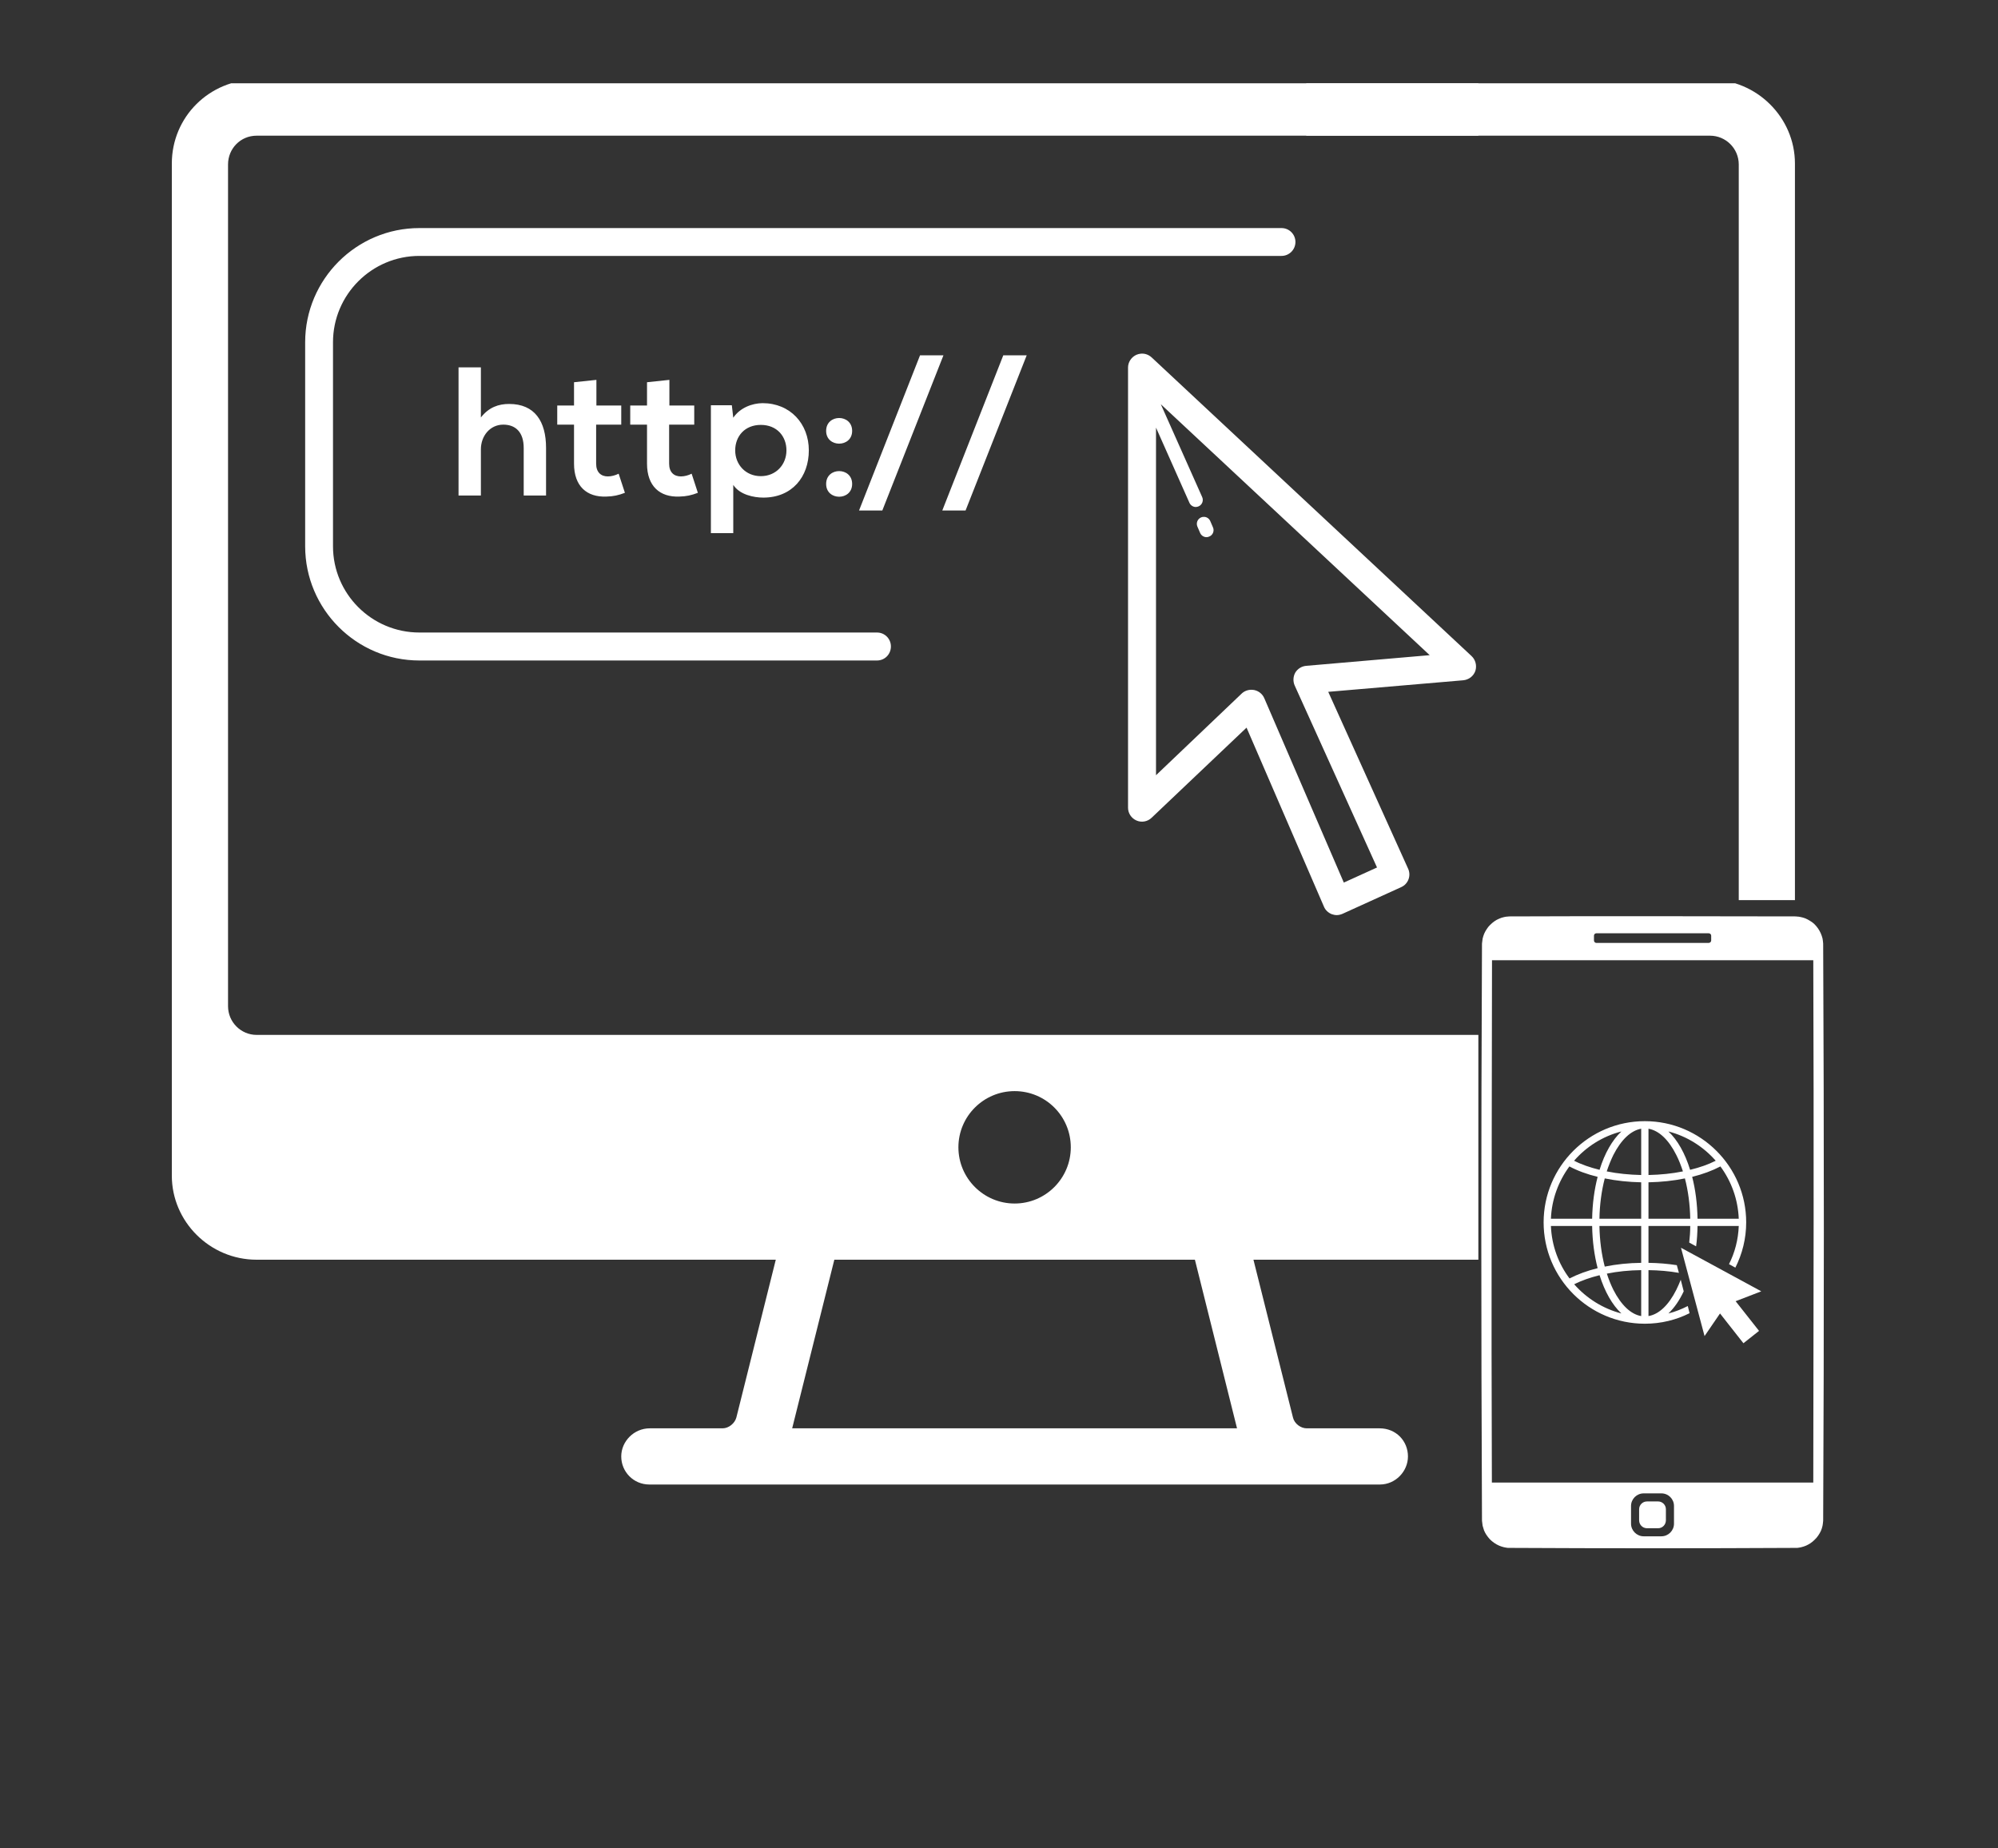 <svg xmlns="http://www.w3.org/2000/svg" xmlns:xlink="http://www.w3.org/1999/xlink" width="80" zoomAndPan="magnify" viewBox="0 0 60 55.5" height="74" preserveAspectRatio="xMidYMid meet" version="1.0"><rect x="0" y="0" width="60" height="55.5" fill="#333333" stroke="none"/><defs><clipPath id="57198f7fac"><path d="M 9.016 6.848 L 44.691 6.848 L 44.691 27.66 L 9.016 27.66 Z M 9.016 6.848 " clip-rule="nonzero"/></clipPath><clipPath id="7035969bad"><path d="M 5 2.5 L 44.395 2.5 L 44.395 44.867 L 5 44.867 Z M 5 2.5 " clip-rule="nonzero"/></clipPath><clipPath id="e880615c51"><path d="M 44.477 27.504 L 54.883 27.504 L 54.883 46.828 L 44.477 46.828 Z M 44.477 27.504 " clip-rule="nonzero"/></clipPath><clipPath id="481c17f6f7"><path d="M 46.355 33.656 L 53 33.656 L 53 40 L 46.355 40 Z M 46.355 33.656 " clip-rule="nonzero"/></clipPath><clipPath id="b361457f06"><path d="M 50 37 L 53 37 L 53 40.348 L 50 40.348 Z M 50 37 " clip-rule="nonzero"/></clipPath><clipPath id="21b84e3949"><path d="M 39.227 2.5 L 54 2.5 L 54 27.027 L 39.227 27.027 Z M 39.227 2.5 " clip-rule="nonzero"/></clipPath></defs><g clip-path="url(#57198f7fac)"><path fill="#ffffff" d="M 12.594 6.848 C 10.703 6.848 9.164 8.387 9.164 10.277 L 9.164 16.402 C 9.164 18.293 10.703 19.832 12.594 19.832 L 26.336 19.832 C 26.57 19.832 26.754 19.645 26.754 19.41 C 26.754 19.18 26.57 18.992 26.336 18.992 L 12.594 18.992 C 11.164 18.992 10 17.832 10 16.402 L 10 10.277 C 10 8.848 11.164 7.684 12.594 7.684 L 38.484 7.684 C 38.715 7.684 38.902 7.496 38.902 7.266 C 38.902 7.035 38.715 6.848 38.484 6.848 Z M 34.246 10.621 C 34.207 10.625 34.168 10.637 34.129 10.652 C 33.977 10.719 33.875 10.871 33.875 11.035 L 33.875 24.254 C 33.875 24.422 33.977 24.57 34.129 24.637 C 34.281 24.703 34.461 24.672 34.582 24.555 L 37.434 21.848 L 39.758 27.223 C 39.801 27.328 39.887 27.406 39.992 27.449 C 40.039 27.465 40.09 27.477 40.141 27.477 C 40.203 27.477 40.262 27.461 40.316 27.438 L 42.078 26.637 C 42.289 26.543 42.383 26.293 42.285 26.082 L 39.887 20.773 L 43.941 20.426 C 44.109 20.41 44.25 20.301 44.305 20.145 C 44.355 19.988 44.312 19.812 44.191 19.699 L 34.582 10.73 C 34.488 10.645 34.367 10.605 34.246 10.621 Z M 27.629 10.668 L 25.797 15.328 L 26.496 15.328 L 28.332 10.668 Z M 30.129 10.668 L 28.297 15.328 L 28.996 15.328 L 30.832 10.668 Z M 13.77 11.031 L 13.77 14.879 L 14.441 14.879 L 14.441 13.492 C 14.441 13.086 14.719 12.75 15.113 12.75 C 15.469 12.75 15.727 12.961 15.727 13.453 L 15.727 14.879 L 16.398 14.879 L 16.398 13.449 C 16.398 12.652 16.059 12.129 15.289 12.129 C 14.98 12.129 14.684 12.223 14.441 12.535 L 14.441 11.031 Z M 17.91 11.406 L 17.238 11.477 L 17.238 12.176 L 16.734 12.176 L 16.734 12.75 L 17.238 12.75 L 17.238 13.922 C 17.238 14.598 17.621 14.934 18.211 14.91 C 18.414 14.906 18.574 14.871 18.766 14.797 L 18.578 14.223 C 18.48 14.273 18.359 14.305 18.254 14.305 C 18.047 14.305 17.902 14.18 17.902 13.922 L 17.902 12.75 L 18.656 12.75 L 18.656 12.176 L 17.91 12.176 Z M 20.102 11.406 L 19.43 11.477 L 19.43 12.176 L 18.926 12.176 L 18.926 12.75 L 19.43 12.75 L 19.43 13.922 C 19.43 14.598 19.816 14.934 20.402 14.91 C 20.605 14.906 20.766 14.871 20.957 14.797 L 20.77 14.223 C 20.672 14.273 20.551 14.305 20.449 14.305 C 20.238 14.305 20.094 14.18 20.094 13.922 L 20.094 12.75 L 20.848 12.75 L 20.848 12.176 L 20.102 12.176 Z M 22.898 12.105 C 22.59 12.109 22.227 12.238 22.02 12.543 L 21.977 12.168 L 21.348 12.168 L 21.348 16.008 L 22.02 16.008 L 22.02 14.559 C 22.211 14.855 22.637 14.941 22.922 14.941 C 23.789 14.941 24.289 14.316 24.289 13.523 C 24.289 12.727 23.734 12.105 22.898 12.105 Z M 34.859 12.137 L 42.934 19.672 L 39.227 19.992 C 39.09 20.004 38.969 20.078 38.898 20.195 C 38.832 20.312 38.824 20.457 38.879 20.582 L 41.352 26.047 L 40.355 26.5 L 37.965 20.961 C 37.91 20.836 37.797 20.746 37.664 20.719 C 37.637 20.715 37.605 20.711 37.578 20.711 C 37.473 20.711 37.367 20.75 37.289 20.824 L 34.715 23.277 L 34.715 12.84 L 35.719 15.098 C 35.754 15.176 35.832 15.223 35.91 15.223 C 35.938 15.223 35.969 15.215 35.996 15.203 C 36.102 15.156 36.148 15.031 36.102 14.926 Z M 25.199 12.551 C 25.004 12.551 24.809 12.68 24.809 12.938 C 24.809 13.449 25.59 13.449 25.59 12.938 C 25.59 12.68 25.395 12.551 25.199 12.551 Z M 22.848 12.758 C 23.332 12.758 23.617 13.102 23.617 13.523 C 23.617 13.949 23.305 14.297 22.848 14.297 C 22.391 14.297 22.078 13.949 22.078 13.523 C 22.078 13.102 22.363 12.758 22.848 12.758 Z M 25.199 14.145 C 25.004 14.145 24.809 14.273 24.809 14.531 C 24.809 15.043 25.59 15.043 25.59 14.531 C 25.59 14.273 25.395 14.145 25.199 14.145 Z M 36.148 15.52 C 36.121 15.52 36.094 15.523 36.07 15.535 C 35.961 15.582 35.914 15.703 35.957 15.809 L 36.039 16 C 36.074 16.082 36.152 16.129 36.234 16.129 C 36.262 16.129 36.289 16.121 36.316 16.109 C 36.422 16.066 36.473 15.941 36.426 15.836 L 36.344 15.645 C 36.309 15.566 36.23 15.516 36.148 15.52 Z M 36.148 15.52 " fill-opacity="1" fill-rule="nonzero"/></g><g clip-path="url(#7035969bad)"><path fill="#ffffff" d="M 37.641 37.824 L 38.828 42.562 C 38.871 42.746 39.059 42.887 39.242 42.887 L 41.43 42.887 C 41.922 42.887 42.281 43.266 42.281 43.73 C 42.281 44.18 41.906 44.574 41.438 44.574 L 19.5 44.574 C 19.027 44.574 18.656 44.195 18.656 43.73 C 18.656 43.281 19.035 42.887 19.512 42.887 L 21.699 42.887 C 21.883 42.887 22.066 42.738 22.113 42.562 L 23.297 37.824 L 7.707 37.824 C 6.301 37.824 5.16 36.68 5.16 35.301 L 5.16 4.91 C 5.16 3.512 6.285 2.387 7.707 2.387 L 53.234 2.387 C 54.641 2.387 55.781 3.531 55.781 4.91 L 55.781 35.301 C 55.781 36.699 54.656 37.824 53.234 37.824 Z M 35.883 37.824 L 25.055 37.824 L 23.789 42.887 L 37.148 42.887 Z M 6.848 30.211 C 6.848 30.688 7.234 31.074 7.707 31.074 L 53.234 31.074 C 53.715 31.074 54.094 30.688 54.094 30.211 L 54.094 4.938 C 54.094 4.461 53.707 4.074 53.234 4.074 L 7.707 4.074 C 7.223 4.074 6.848 4.461 6.848 4.938 Z M 30.469 36.137 C 31.402 36.137 32.156 35.379 32.156 34.449 C 32.156 33.516 31.402 32.762 30.469 32.762 C 29.539 32.762 28.781 33.516 28.781 34.449 C 28.781 35.379 29.539 36.137 30.469 36.137 Z M 30.469 36.137 " fill-opacity="1" fill-rule="evenodd"/></g><g clip-path="url(#e880615c51)"><path fill="#ffffff" d="M 53.902 27.516 C 53.922 27.516 53.941 27.516 53.961 27.52 C 54 27.52 54.035 27.527 54.074 27.535 C 54.121 27.543 54.168 27.559 54.211 27.574 C 54.258 27.594 54.305 27.617 54.348 27.645 C 54.395 27.672 54.438 27.703 54.477 27.738 C 54.52 27.781 54.559 27.824 54.594 27.875 C 54.625 27.918 54.652 27.969 54.676 28.02 C 54.699 28.07 54.715 28.121 54.73 28.176 C 54.738 28.215 54.742 28.254 54.746 28.293 C 54.75 28.316 54.75 28.336 54.75 28.359 C 54.777 34.117 54.777 39.875 54.75 45.633 C 54.75 45.656 54.75 45.68 54.746 45.699 C 54.742 45.738 54.738 45.777 54.73 45.816 C 54.719 45.867 54.703 45.914 54.684 45.961 C 54.66 46.012 54.633 46.062 54.602 46.105 C 54.57 46.152 54.535 46.195 54.492 46.234 C 54.453 46.273 54.41 46.309 54.363 46.34 C 54.32 46.367 54.277 46.391 54.234 46.41 C 54.188 46.43 54.137 46.445 54.09 46.457 C 54.051 46.465 54.012 46.473 53.973 46.477 C 53.949 46.477 53.926 46.477 53.906 46.477 C 51.055 46.492 48.203 46.492 45.348 46.477 C 45.328 46.477 45.305 46.477 45.281 46.477 C 45.242 46.473 45.203 46.465 45.164 46.457 C 45.117 46.445 45.066 46.43 45.02 46.41 C 44.969 46.387 44.914 46.359 44.867 46.324 C 44.82 46.293 44.777 46.254 44.738 46.215 C 44.703 46.176 44.668 46.133 44.637 46.086 C 44.609 46.043 44.586 46 44.566 45.953 C 44.551 45.906 44.535 45.859 44.523 45.812 C 44.516 45.773 44.512 45.734 44.508 45.691 C 44.504 45.672 44.504 45.652 44.504 45.633 C 44.477 39.875 44.477 34.117 44.504 28.359 C 44.504 28.34 44.504 28.32 44.508 28.301 C 44.512 28.262 44.516 28.223 44.523 28.184 C 44.535 28.133 44.551 28.082 44.57 28.035 C 44.594 27.984 44.617 27.938 44.648 27.895 C 44.676 27.848 44.711 27.809 44.75 27.77 C 44.789 27.73 44.832 27.695 44.875 27.664 C 44.918 27.633 44.969 27.605 45.016 27.586 C 45.066 27.562 45.117 27.547 45.172 27.535 C 45.211 27.527 45.246 27.52 45.285 27.52 C 45.309 27.516 45.328 27.516 45.348 27.516 C 48.199 27.504 51.051 27.512 53.902 27.516 Z M 49.891 44.84 L 49.359 44.84 C 49.152 44.84 48.98 45.008 48.98 45.219 L 48.98 45.75 C 48.98 45.957 49.152 46.129 49.359 46.129 L 49.891 46.129 C 50.102 46.129 50.27 45.957 50.27 45.75 L 50.27 45.219 C 50.27 45.008 50.102 44.84 49.891 44.84 Z M 49.793 45.082 C 49.922 45.082 50.027 45.188 50.027 45.316 L 50.027 45.648 C 50.027 45.781 49.922 45.887 49.793 45.887 L 49.461 45.887 C 49.328 45.887 49.223 45.781 49.223 45.648 L 49.223 45.316 C 49.223 45.188 49.328 45.082 49.461 45.082 Z M 54.449 28.832 L 44.805 28.832 C 44.797 34.059 44.781 39.289 44.801 44.516 L 54.453 44.516 C 54.461 39.289 54.473 34.059 54.453 28.832 Z M 51.312 28.023 L 47.938 28.023 C 47.898 28.023 47.867 28.055 47.867 28.094 L 47.867 28.238 C 47.867 28.277 47.898 28.312 47.938 28.312 L 51.312 28.312 C 51.355 28.312 51.387 28.277 51.387 28.238 L 51.387 28.094 C 51.387 28.055 51.355 28.023 51.312 28.023 Z M 51.312 28.023 " fill-opacity="1" fill-rule="evenodd"/></g><g clip-path="url(#481c17f6f7)"><path fill="#ffffff" d="M 49.285 35.281 C 48.926 35.273 48.574 35.238 48.25 35.172 C 48.309 34.996 48.375 34.832 48.449 34.68 C 48.684 34.219 48.977 33.945 49.285 33.891 Z M 49.285 36.594 L 48.031 36.594 C 48.039 36.168 48.094 35.754 48.191 35.383 C 48.535 35.453 48.902 35.492 49.285 35.5 Z M 49.285 37.918 C 48.906 37.922 48.535 37.961 48.191 38.031 C 48.094 37.66 48.039 37.246 48.031 36.812 L 49.285 36.812 Z M 49.285 39.516 C 48.977 39.465 48.684 39.188 48.449 38.727 C 48.375 38.578 48.309 38.414 48.254 38.242 C 48.578 38.176 48.926 38.141 49.285 38.137 Z M 47.273 38.562 C 47.492 38.449 47.754 38.359 48.035 38.289 C 48.191 38.785 48.418 39.184 48.691 39.438 C 48.133 39.293 47.641 38.98 47.273 38.562 Z M 47.133 38.387 C 46.801 37.945 46.598 37.402 46.574 36.812 L 47.812 36.812 C 47.82 37.27 47.879 37.699 47.977 38.078 C 47.66 38.156 47.375 38.262 47.133 38.387 Z M 47.129 35.023 C 47.371 35.152 47.656 35.258 47.977 35.336 C 47.879 35.715 47.82 36.141 47.812 36.594 L 46.574 36.594 C 46.598 36.008 46.801 35.469 47.129 35.023 Z M 48.691 33.973 C 48.418 34.227 48.188 34.629 48.035 35.125 C 47.75 35.055 47.488 34.965 47.27 34.852 C 47.637 34.43 48.129 34.117 48.691 33.973 Z M 49.504 35.5 C 49.887 35.492 50.258 35.453 50.598 35.383 C 50.695 35.754 50.75 36.168 50.758 36.594 L 49.504 36.594 Z M 49.504 33.891 C 49.816 33.945 50.109 34.219 50.34 34.68 C 50.418 34.832 50.48 34.996 50.539 35.172 C 50.215 35.238 49.867 35.273 49.504 35.281 Z M 51.523 34.852 C 51.301 34.965 51.043 35.055 50.754 35.125 C 50.602 34.629 50.375 34.227 50.102 33.973 C 50.66 34.117 51.152 34.43 51.523 34.852 Z M 51.664 35.023 C 51.992 35.469 52.191 36.008 52.215 36.594 L 50.977 36.594 C 50.969 36.141 50.914 35.715 50.816 35.336 C 51.133 35.258 51.418 35.152 51.664 35.023 Z M 50.102 39.438 C 50.277 39.273 50.434 39.047 50.562 38.773 L 50.473 38.426 C 50.43 38.531 50.387 38.633 50.34 38.727 C 50.109 39.188 49.816 39.465 49.504 39.516 L 49.504 38.137 C 49.82 38.141 50.129 38.168 50.418 38.219 L 50.355 37.988 C 50.082 37.945 49.797 37.922 49.504 37.918 L 49.504 36.812 L 50.758 36.812 C 50.758 36.98 50.746 37.148 50.727 37.309 L 50.934 37.422 C 50.961 37.227 50.973 37.023 50.977 36.812 L 52.215 36.812 C 52.199 37.223 52.098 37.609 51.922 37.957 L 52.113 38.062 C 52.32 37.652 52.438 37.191 52.438 36.703 C 52.438 35.027 51.07 33.664 49.395 33.664 C 47.719 33.664 46.355 35.027 46.355 36.703 C 46.355 38.383 47.719 39.746 49.395 39.746 C 49.879 39.746 50.332 39.633 50.738 39.43 L 50.684 39.215 C 50.5 39.309 50.305 39.387 50.102 39.438 " fill-opacity="1" fill-rule="nonzero"/></g><g clip-path="url(#b361457f06)"><path fill="#ffffff" d="M 52.355 40.332 L 51.652 39.438 L 51.188 40.117 L 50.48 37.465 L 52.891 38.773 L 52.121 39.07 L 52.824 39.961 L 52.355 40.332 " fill-opacity="1" fill-rule="nonzero"/></g><g clip-path="url(#21b84e3949)"><path fill="#ffffff" d="M 35.762 37.824 L 36.949 42.562 C 36.992 42.746 37.176 42.887 37.363 42.887 L 39.551 42.887 C 40.043 42.887 40.402 43.266 40.402 43.73 C 40.402 44.18 40.023 44.574 39.559 44.574 L 17.621 44.574 C 17.148 44.574 16.777 44.195 16.777 43.73 C 16.777 43.281 17.156 42.887 17.629 42.887 L 19.82 42.887 C 20.004 42.887 20.188 42.738 20.23 42.562 L 21.418 37.824 L 5.828 37.824 C 4.422 37.824 3.277 36.68 3.277 35.301 L 3.277 4.91 C 3.277 3.512 4.402 2.387 5.828 2.387 L 51.352 2.387 C 52.758 2.387 53.902 3.531 53.902 4.91 L 53.902 35.301 C 53.902 36.699 52.777 37.824 51.352 37.824 Z M 34.004 37.824 L 23.176 37.824 L 21.91 42.887 L 35.27 42.887 Z M 4.965 30.211 C 4.965 30.688 5.352 31.074 5.828 31.074 L 51.352 31.074 C 51.836 31.074 52.215 30.688 52.215 30.211 L 52.215 4.938 C 52.215 4.461 51.828 4.074 51.352 4.074 L 5.828 4.074 C 5.344 4.074 4.965 4.461 4.965 4.938 Z M 28.59 36.137 C 29.523 36.137 30.277 35.379 30.277 34.449 C 30.277 33.516 29.523 32.762 28.59 32.762 C 27.66 32.762 26.902 33.516 26.902 34.449 C 26.902 35.379 27.66 36.137 28.59 36.137 Z M 28.59 36.137 " fill-opacity="1" fill-rule="evenodd"/></g></svg>